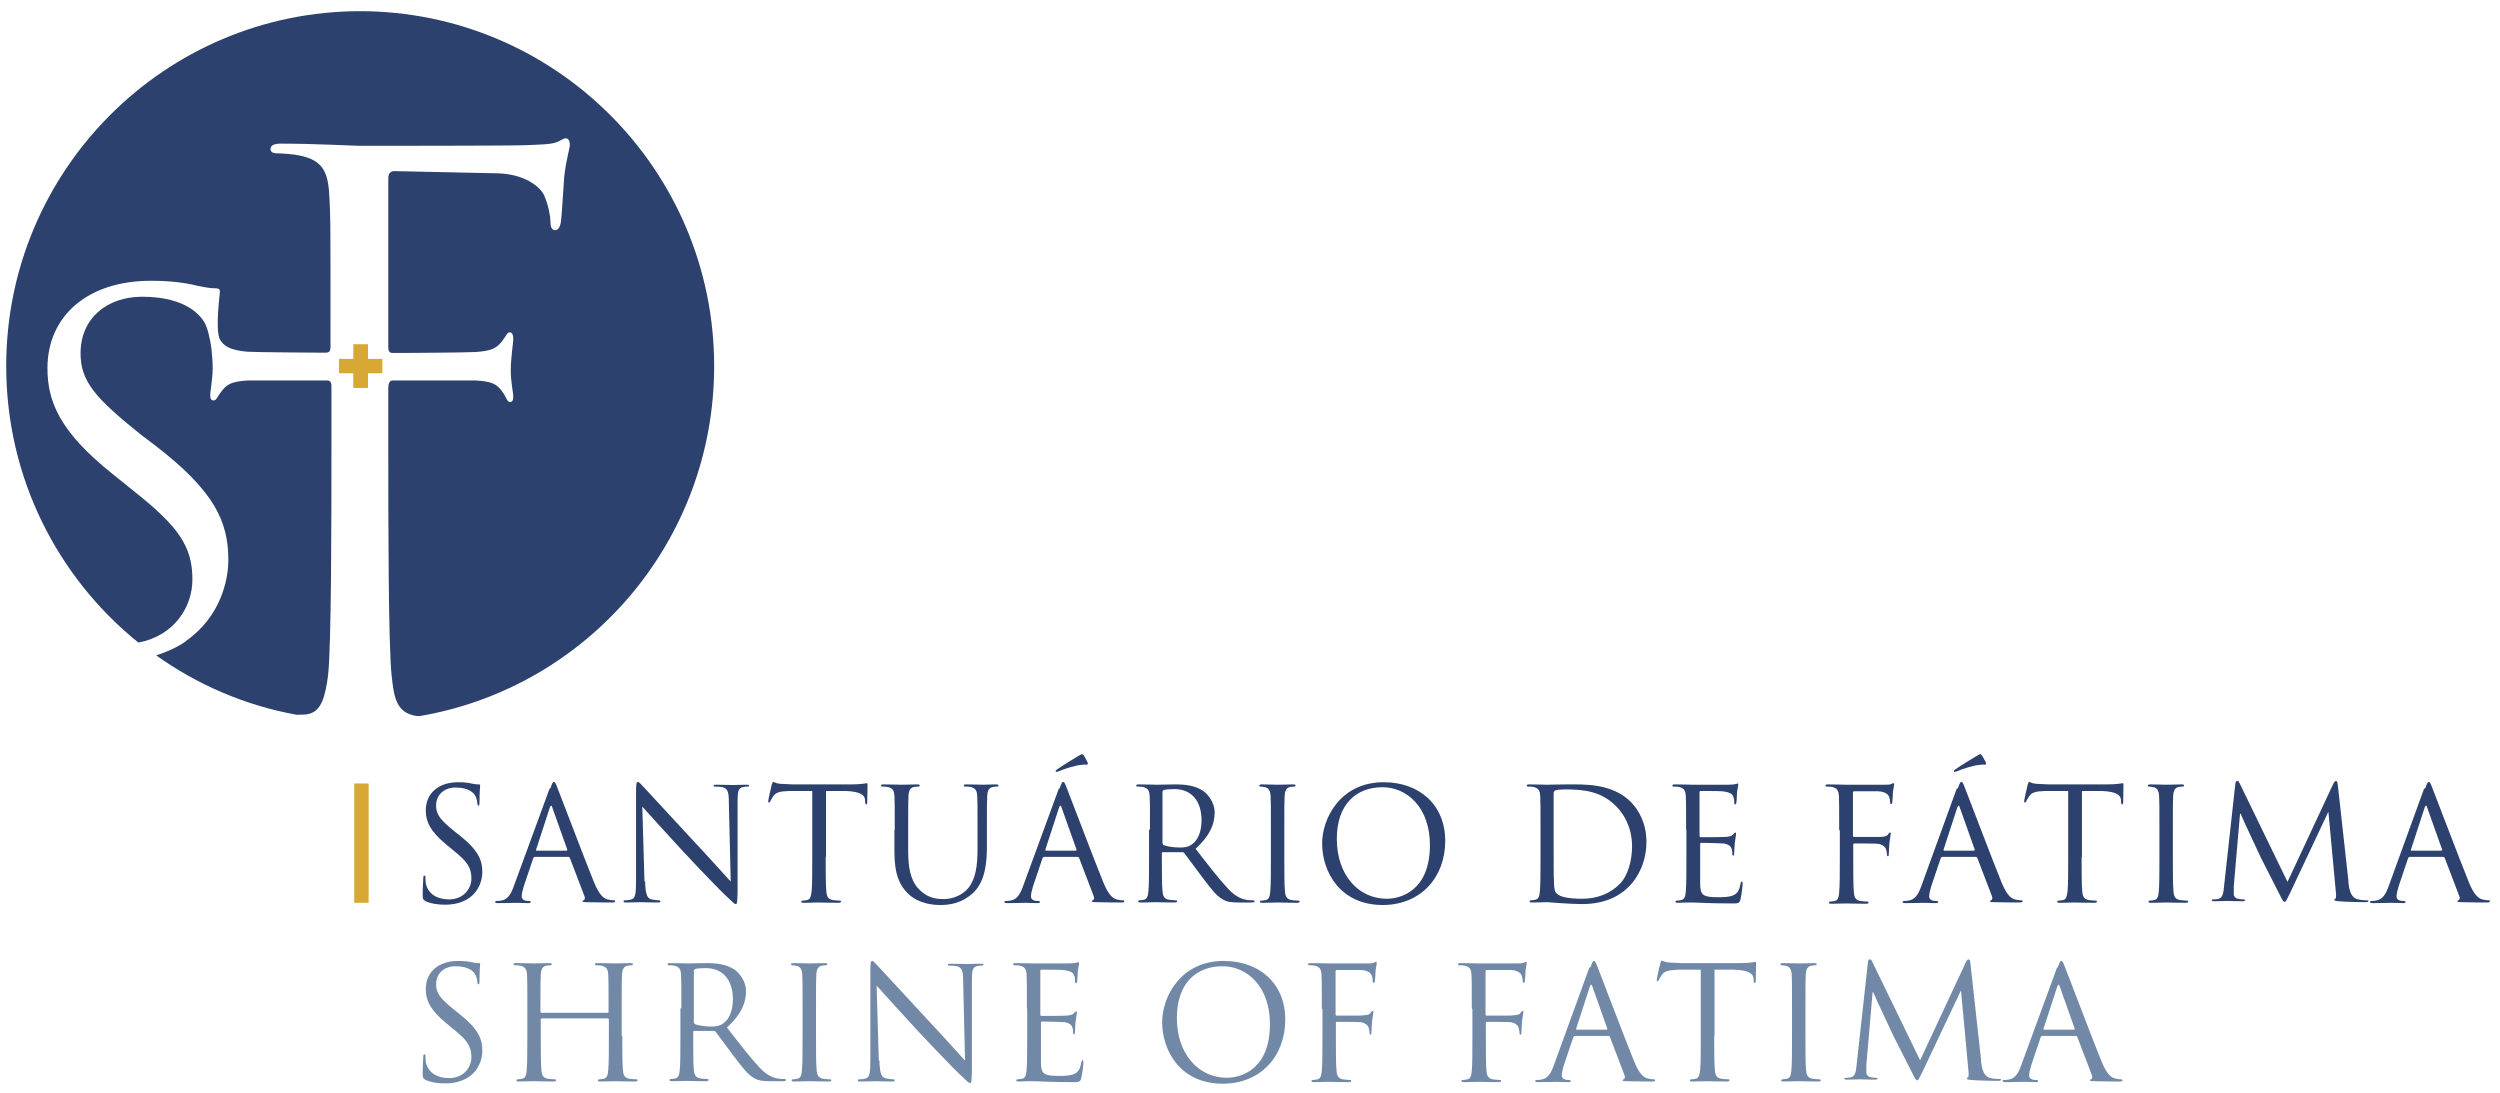 <svg width="151" height="66" viewBox="0 0 151 66" fill="none" xmlns="http://www.w3.org/2000/svg">
<g clip-path="url(#clip0_33_5321)">
<path d="M25.68 54.398C25.548 54.342 25.529 54.285 25.529 54.04C25.529 53.568 25.567 53.191 25.567 53.039C25.567 52.926 25.586 52.889 25.642 52.889C25.699 52.889 25.699 52.907 25.699 53.002C25.699 53.077 25.699 53.228 25.718 53.36C25.869 54.059 26.491 54.323 27.114 54.323C28.02 54.323 28.473 53.662 28.473 53.058C28.473 52.398 28.209 52.02 27.378 51.36L26.944 51.002C25.944 50.171 25.718 49.586 25.718 48.945C25.718 47.926 26.473 47.246 27.68 47.246C28.058 47.246 28.322 47.284 28.567 47.341C28.756 47.378 28.812 47.378 28.907 47.378C29.001 47.378 29.001 47.397 29.001 47.435C29.001 47.473 28.963 47.794 28.963 48.435C28.963 48.586 28.945 48.662 28.907 48.662C28.85 48.662 28.85 48.624 28.831 48.529C28.831 48.416 28.775 48.152 28.699 48.058C28.643 47.944 28.378 47.567 27.511 47.567C26.85 47.567 26.34 47.982 26.34 48.662C26.34 49.209 26.605 49.53 27.492 50.247L27.756 50.454C28.869 51.341 29.133 51.926 29.133 52.681C29.133 53.077 28.982 53.794 28.322 54.247C27.907 54.53 27.397 54.644 26.888 54.644C26.454 54.644 26.02 54.587 25.623 54.398H25.68Z" fill="#2C416D"/>
<path d="M33.247 47.605C33.36 47.284 33.398 47.227 33.455 47.227C33.511 47.227 33.549 47.265 33.662 47.567C33.813 47.926 35.285 51.832 35.87 53.266C36.21 54.115 36.493 54.266 36.681 54.323C36.832 54.36 36.965 54.379 37.059 54.379C37.115 54.379 37.153 54.379 37.153 54.436C37.153 54.492 37.078 54.511 36.965 54.511C36.813 54.511 36.134 54.511 35.474 54.492C35.285 54.492 35.191 54.492 35.191 54.436C35.191 54.398 35.21 54.379 35.247 54.379C35.304 54.36 35.361 54.266 35.304 54.134L34.417 51.813C34.417 51.813 34.379 51.756 34.342 51.756H32.303C32.303 51.756 32.228 51.775 32.209 51.832L31.643 53.511C31.568 53.757 31.511 53.983 31.511 54.153C31.511 54.342 31.719 54.417 31.869 54.417H31.964C31.964 54.417 32.058 54.436 32.058 54.474C32.058 54.53 32.002 54.549 31.907 54.549C31.681 54.549 31.266 54.53 31.171 54.53C31.077 54.53 30.549 54.549 30.096 54.549C29.964 54.549 29.907 54.53 29.907 54.474C29.907 54.436 29.945 54.417 29.983 54.417C30.039 54.417 30.19 54.417 30.247 54.398C30.681 54.342 30.869 53.983 31.039 53.511L33.19 47.643L33.247 47.605ZM34.228 51.379C34.228 51.379 34.266 51.36 34.266 51.322L33.36 48.775C33.322 48.624 33.266 48.624 33.209 48.775L32.379 51.322C32.379 51.322 32.379 51.379 32.398 51.379H34.209H34.228Z" fill="#2C416D"/>
<path d="M38.965 53.228C38.984 54.002 39.078 54.247 39.342 54.323C39.531 54.36 39.739 54.379 39.814 54.379C39.852 54.379 39.889 54.398 39.889 54.436C39.889 54.492 39.833 54.511 39.72 54.511C39.172 54.511 38.795 54.492 38.719 54.492C38.644 54.492 38.248 54.511 37.814 54.511C37.719 54.511 37.663 54.511 37.663 54.436C37.663 54.398 37.682 54.379 37.738 54.379C37.814 54.379 37.983 54.379 38.135 54.323C38.38 54.266 38.417 53.983 38.417 53.115V47.699C38.417 47.322 38.455 47.227 38.531 47.227C38.606 47.227 38.776 47.435 38.87 47.529C39.021 47.699 40.418 49.209 41.871 50.775C42.814 51.775 43.833 52.926 44.135 53.247L44.022 48.454C44.022 47.831 43.947 47.624 43.645 47.548C43.475 47.511 43.248 47.511 43.173 47.511C43.116 47.511 43.097 47.492 43.097 47.454C43.097 47.397 43.173 47.397 43.286 47.397C43.72 47.397 44.173 47.416 44.267 47.416C44.362 47.416 44.682 47.397 45.079 47.397C45.192 47.397 45.249 47.397 45.249 47.454C45.249 47.492 45.211 47.511 45.135 47.511C45.098 47.511 45.022 47.511 44.909 47.529C44.588 47.586 44.55 47.794 44.55 48.379V53.926C44.532 54.549 44.513 54.606 44.437 54.606C44.362 54.606 44.248 54.492 43.739 54.002C43.626 53.908 42.267 52.511 41.267 51.436C40.172 50.247 39.097 49.058 38.795 48.718L38.927 53.247L38.965 53.228Z" fill="#2C416D"/>
<path d="M49.872 51.775C49.872 52.681 49.872 53.436 49.91 53.832C49.928 54.096 49.985 54.304 50.287 54.361C50.419 54.379 50.627 54.398 50.721 54.398C50.778 54.398 50.796 54.417 50.796 54.455C50.796 54.492 50.759 54.53 50.645 54.53C50.117 54.53 49.532 54.511 49.475 54.511C49.419 54.511 48.834 54.53 48.551 54.53C48.438 54.53 48.4 54.511 48.4 54.455C48.4 54.436 48.419 54.398 48.475 54.398C48.551 54.398 48.683 54.379 48.758 54.361C48.947 54.323 48.985 54.115 49.023 53.832C49.06 53.436 49.06 52.681 49.06 51.775V47.775H47.664C47.079 47.794 46.852 47.869 46.702 48.096C46.588 48.265 46.569 48.322 46.532 48.379C46.513 48.454 46.475 48.473 46.437 48.473C46.419 48.473 46.4 48.454 46.4 48.397C46.4 48.303 46.588 47.492 46.607 47.416C46.626 47.36 46.664 47.227 46.702 47.227C46.758 47.227 46.871 47.322 47.117 47.341C47.381 47.36 47.758 47.378 47.871 47.378H51.419C51.721 47.378 51.947 47.36 52.099 47.341C52.249 47.322 52.325 47.303 52.363 47.303C52.4 47.303 52.4 47.36 52.4 47.416C52.4 47.699 52.382 48.36 52.382 48.454C52.382 48.529 52.363 48.586 52.325 48.586C52.287 48.586 52.268 48.567 52.249 48.416V48.303C52.212 48.02 51.985 47.812 51.08 47.775H49.891V51.756L49.872 51.775Z" fill="#2C416D"/>
<path d="M54.042 50.115C54.042 48.643 54.042 48.379 54.023 48.077C54.004 47.756 53.929 47.605 53.608 47.529C53.533 47.511 53.382 47.511 53.287 47.511C53.25 47.511 53.212 47.492 53.212 47.454C53.212 47.397 53.25 47.378 53.363 47.378C53.797 47.378 54.363 47.397 54.457 47.397C54.552 47.397 55.118 47.378 55.401 47.378C55.514 47.378 55.552 47.397 55.552 47.454C55.552 47.492 55.514 47.511 55.476 47.511C55.42 47.511 55.344 47.511 55.231 47.529C54.986 47.567 54.891 47.737 54.872 48.077C54.854 48.379 54.854 48.643 54.854 50.115V51.436C54.854 52.794 55.156 53.379 55.571 53.776C56.042 54.209 56.458 54.304 57.005 54.304C57.59 54.304 58.156 54.04 58.495 53.624C58.93 53.077 59.043 52.285 59.043 51.303V50.115C59.043 48.643 59.043 48.379 59.024 48.077C59.005 47.756 58.93 47.605 58.609 47.529C58.533 47.511 58.363 47.511 58.288 47.511C58.25 47.511 58.212 47.492 58.212 47.454C58.212 47.397 58.25 47.378 58.363 47.378C58.797 47.378 59.307 47.397 59.364 47.397C59.42 47.397 59.873 47.378 60.156 47.378C60.269 47.378 60.307 47.397 60.307 47.454C60.307 47.492 60.269 47.511 60.232 47.511C60.175 47.511 60.099 47.511 59.986 47.529C59.741 47.567 59.647 47.737 59.628 48.077C59.609 48.379 59.609 48.643 59.609 50.115V51.134C59.609 52.153 59.496 53.285 58.741 53.964C58.062 54.568 57.344 54.662 56.797 54.662C56.476 54.662 55.514 54.625 54.854 53.983C54.382 53.53 54.023 52.87 54.023 51.492V50.115H54.042Z" fill="#2C416D"/>
<path d="M64.006 47.605C64.119 47.284 64.157 47.227 64.213 47.227C64.27 47.227 64.308 47.265 64.421 47.567C64.572 47.926 66.044 51.832 66.629 53.266C66.968 54.115 67.251 54.266 67.44 54.323C67.591 54.36 67.723 54.379 67.817 54.379C67.874 54.379 67.912 54.379 67.912 54.436C67.912 54.492 67.836 54.511 67.723 54.511C67.572 54.511 66.893 54.511 66.232 54.492C66.044 54.492 65.949 54.492 65.949 54.436C65.949 54.398 65.968 54.379 66.006 54.379C66.062 54.36 66.119 54.266 66.062 54.134L65.176 51.813C65.176 51.813 65.138 51.756 65.1 51.756H63.062C63.062 51.756 62.987 51.775 62.968 51.832L62.402 53.511C62.326 53.757 62.27 53.983 62.27 54.153C62.27 54.342 62.477 54.417 62.628 54.417H62.722C62.722 54.417 62.817 54.436 62.817 54.474C62.817 54.53 62.76 54.549 62.666 54.549C62.439 54.549 62.024 54.53 61.93 54.53C61.836 54.53 61.307 54.549 60.854 54.549C60.722 54.549 60.666 54.53 60.666 54.474C60.666 54.436 60.703 54.417 60.741 54.417C60.798 54.417 60.949 54.417 61.005 54.398C61.439 54.342 61.628 53.983 61.798 53.511L63.949 47.643L64.006 47.605ZM64.987 51.379C64.987 51.379 65.025 51.36 65.025 51.322L64.119 48.775C64.081 48.624 64.025 48.624 63.968 48.775L63.138 51.322C63.138 51.322 63.138 51.379 63.157 51.379H64.968H64.987ZM65.704 46.076C65.704 46.076 65.704 46.19 65.666 46.19C65.647 46.19 65.534 46.171 65.383 46.19C64.911 46.227 64.251 46.454 63.949 46.586C63.892 46.605 63.817 46.624 63.798 46.624C63.779 46.624 63.76 46.605 63.76 46.567C63.76 46.548 63.779 46.529 63.817 46.492C64.157 46.246 65.043 45.718 65.1 45.68C65.27 45.586 65.327 45.548 65.364 45.548C65.383 45.548 65.402 45.567 65.459 45.623C65.515 45.718 65.591 45.85 65.685 46.039L65.704 46.076Z" fill="#2C416D"/>
<path d="M69.459 50.115C69.459 48.643 69.459 48.379 69.44 48.077C69.421 47.756 69.346 47.605 69.025 47.529C68.95 47.511 68.78 47.511 68.704 47.511C68.667 47.511 68.629 47.492 68.629 47.454C68.629 47.397 68.667 47.378 68.78 47.378C69.214 47.378 69.799 47.397 69.855 47.397C69.969 47.397 70.686 47.378 70.969 47.378C71.573 47.378 72.195 47.435 72.705 47.794C72.931 47.963 73.365 48.435 73.365 49.077C73.365 49.775 73.082 50.473 72.214 51.266C72.988 52.266 73.629 53.096 74.177 53.681C74.686 54.228 75.101 54.323 75.328 54.361C75.516 54.379 75.649 54.379 75.705 54.379C75.743 54.379 75.781 54.398 75.781 54.436C75.781 54.492 75.724 54.511 75.554 54.511H74.875C74.347 54.511 74.101 54.474 73.856 54.323C73.441 54.096 73.12 53.643 72.573 52.926C72.177 52.398 71.724 51.775 71.535 51.53C71.497 51.492 71.478 51.473 71.403 51.473H70.233C70.233 51.473 70.176 51.473 70.176 51.53V51.756C70.176 52.662 70.176 53.417 70.214 53.813C70.233 54.077 70.29 54.285 70.591 54.342C70.724 54.361 70.931 54.379 71.025 54.379C71.082 54.379 71.101 54.398 71.101 54.436C71.101 54.474 71.063 54.511 70.95 54.511C70.422 54.511 69.837 54.492 69.78 54.492C69.78 54.492 69.176 54.511 68.893 54.511C68.78 54.511 68.742 54.492 68.742 54.436C68.742 54.417 68.761 54.379 68.818 54.379C68.893 54.379 69.025 54.361 69.101 54.342C69.289 54.304 69.346 54.096 69.365 53.813C69.403 53.417 69.403 52.662 69.403 51.756V50.096L69.459 50.115ZM70.214 50.926C70.214 50.926 70.233 51.002 70.271 51.039C70.422 51.115 70.856 51.19 71.271 51.19C71.497 51.19 71.761 51.171 71.988 51.002C72.328 50.775 72.573 50.266 72.573 49.548C72.573 48.36 71.95 47.661 70.931 47.661C70.648 47.661 70.384 47.68 70.29 47.718C70.252 47.737 70.214 47.775 70.214 47.831V50.926Z" fill="#2C416D"/>
<path d="M77.573 51.775C77.573 52.681 77.573 53.436 77.611 53.832C77.63 54.096 77.687 54.304 77.989 54.361C78.121 54.379 78.328 54.398 78.423 54.398C78.479 54.398 78.498 54.417 78.498 54.455C78.498 54.492 78.46 54.53 78.347 54.53C77.819 54.53 77.234 54.511 77.177 54.511C77.139 54.511 76.535 54.53 76.252 54.53C76.139 54.53 76.102 54.511 76.102 54.455C76.102 54.436 76.12 54.398 76.177 54.398C76.252 54.398 76.385 54.379 76.46 54.361C76.649 54.323 76.705 54.115 76.724 53.832C76.762 53.436 76.762 52.681 76.762 51.775V50.115C76.762 48.643 76.762 48.379 76.743 48.077C76.724 47.756 76.63 47.605 76.422 47.548C76.309 47.529 76.196 47.511 76.139 47.511C76.102 47.511 76.064 47.492 76.064 47.454C76.064 47.397 76.102 47.378 76.215 47.378C76.535 47.378 77.121 47.397 77.177 47.397C77.215 47.397 77.819 47.378 78.102 47.378C78.215 47.378 78.253 47.397 78.253 47.454C78.253 47.492 78.215 47.511 78.177 47.511C78.121 47.511 78.045 47.511 77.951 47.529C77.706 47.567 77.611 47.737 77.592 48.077C77.573 48.379 77.573 48.643 77.573 50.115V51.775Z" fill="#2C416D"/>
<path d="M83.574 47.246C85.707 47.246 87.292 48.586 87.292 50.794C87.292 53.002 85.801 54.662 83.517 54.662C80.932 54.662 79.857 52.643 79.857 50.945C79.857 49.416 80.97 47.246 83.574 47.246ZM83.763 54.285C84.612 54.285 86.367 53.794 86.367 51.039C86.367 48.775 84.989 47.548 83.499 47.548C81.914 47.548 80.744 48.586 80.744 50.662C80.744 52.87 82.064 54.285 83.763 54.285Z" fill="#2C416D"/>
<path d="M93.047 50.115C93.047 48.643 93.047 48.379 93.028 48.077C93.009 47.756 92.934 47.605 92.613 47.529C92.537 47.511 92.368 47.511 92.292 47.511C92.254 47.511 92.217 47.492 92.217 47.454C92.217 47.397 92.254 47.378 92.368 47.378C92.802 47.378 93.387 47.397 93.443 47.397C93.556 47.397 94.16 47.378 94.727 47.378C95.67 47.378 97.387 47.303 98.519 48.454C98.991 48.945 99.444 49.737 99.444 50.851C99.444 52.039 98.953 52.964 98.425 53.511C98.01 53.945 97.161 54.606 95.557 54.606C94.745 54.606 93.556 54.492 93.462 54.492C93.424 54.492 92.821 54.511 92.537 54.511C92.424 54.511 92.387 54.492 92.387 54.436C92.387 54.417 92.405 54.379 92.462 54.379C92.537 54.379 92.67 54.361 92.745 54.342C92.934 54.304 92.99 54.096 93.009 53.813C93.047 53.417 93.047 52.662 93.047 51.756V50.096V50.115ZM93.84 51.134C93.84 52.134 93.84 53.002 93.859 53.191C93.859 53.436 93.877 53.813 93.972 53.908C94.104 54.096 94.462 54.285 95.576 54.285C96.463 54.285 97.274 53.964 97.821 53.398C98.312 52.926 98.576 52.002 98.576 51.134C98.576 49.926 98.048 49.152 97.67 48.756C96.783 47.812 95.708 47.68 94.576 47.68C94.387 47.68 94.028 47.699 93.953 47.737C93.877 47.775 93.84 47.812 93.84 47.926C93.84 48.246 93.84 49.209 93.84 49.945V51.115V51.134Z" fill="#2C416D"/>
<path d="M101.841 50.115C101.841 48.643 101.841 48.379 101.822 48.077C101.803 47.756 101.727 47.605 101.407 47.529C101.331 47.511 101.161 47.511 101.086 47.511C101.048 47.511 101.01 47.492 101.01 47.454C101.01 47.397 101.048 47.378 101.161 47.378C101.595 47.378 102.18 47.397 102.237 47.397C102.293 47.397 104.181 47.397 104.407 47.397C104.596 47.397 104.747 47.378 104.822 47.36C104.86 47.36 104.898 47.322 104.954 47.322C104.973 47.322 104.992 47.36 104.992 47.397C104.992 47.454 104.954 47.586 104.916 47.85C104.916 47.944 104.898 48.36 104.879 48.473C104.879 48.511 104.86 48.586 104.822 48.586C104.765 48.586 104.747 48.548 104.747 48.454C104.747 48.397 104.747 48.228 104.69 48.114C104.633 47.963 104.52 47.85 104.011 47.794C103.841 47.775 102.822 47.775 102.709 47.775C102.671 47.775 102.652 47.794 102.652 47.869V50.473C102.652 50.473 102.652 50.568 102.709 50.568C102.841 50.568 103.992 50.568 104.218 50.549C104.445 50.53 104.577 50.511 104.671 50.417C104.728 50.341 104.784 50.285 104.822 50.285C104.841 50.285 104.86 50.303 104.86 50.36C104.86 50.417 104.822 50.586 104.784 50.888C104.766 51.077 104.747 51.436 104.747 51.492C104.747 51.568 104.747 51.681 104.69 51.681C104.652 51.681 104.633 51.643 104.633 51.605C104.633 51.511 104.633 51.417 104.596 51.285C104.558 51.153 104.464 51.002 104.105 50.945C103.86 50.926 102.916 50.907 102.746 50.907C102.709 50.907 102.69 50.926 102.69 50.964V51.794C102.69 52.115 102.69 53.209 102.69 53.417C102.709 54.077 102.86 54.191 103.784 54.191C104.03 54.191 104.445 54.191 104.69 54.077C104.935 53.964 105.049 53.794 105.124 53.398C105.143 53.285 105.162 53.247 105.2 53.247C105.256 53.247 105.256 53.323 105.256 53.398C105.256 53.474 105.181 54.115 105.124 54.323C105.067 54.568 104.973 54.568 104.615 54.568C103.18 54.568 102.558 54.511 102.275 54.511C102.256 54.511 102.086 54.511 101.897 54.511C101.709 54.511 101.482 54.53 101.35 54.53C101.237 54.53 101.199 54.511 101.199 54.455C101.199 54.436 101.218 54.398 101.274 54.398C101.35 54.398 101.482 54.379 101.558 54.361C101.746 54.323 101.803 54.115 101.822 53.832C101.859 53.436 101.859 52.681 101.859 51.775V50.096L101.841 50.115Z" fill="#2C416D"/>
<path d="M111.087 50.115C111.087 48.643 111.087 48.379 111.068 48.077C111.049 47.756 110.974 47.605 110.653 47.529C110.578 47.511 110.408 47.511 110.332 47.511C110.295 47.511 110.257 47.492 110.257 47.454C110.257 47.397 110.295 47.378 110.408 47.378C110.842 47.378 111.427 47.397 111.483 47.397C111.672 47.397 113.597 47.397 113.804 47.397C113.993 47.397 114.144 47.397 114.22 47.36C114.276 47.341 114.314 47.303 114.352 47.303C114.389 47.303 114.408 47.341 114.408 47.378C114.408 47.435 114.37 47.567 114.333 47.831C114.333 47.926 114.314 48.341 114.295 48.454C114.295 48.492 114.276 48.567 114.22 48.567C114.182 48.567 114.163 48.529 114.163 48.454C114.163 48.379 114.144 48.209 114.087 48.096C114.031 47.963 113.823 47.812 113.446 47.794H111.993C111.993 47.794 111.917 47.794 111.917 47.869V50.473C111.917 50.473 111.917 50.549 111.974 50.549H113.182C113.352 50.549 113.465 50.549 113.616 50.549C113.842 50.53 113.974 50.511 114.05 50.379C114.087 50.341 114.106 50.285 114.163 50.285C114.22 50.285 114.201 50.303 114.201 50.36C114.201 50.417 114.163 50.586 114.125 50.888C114.106 51.077 114.087 51.454 114.087 51.53C114.087 51.605 114.087 51.719 114.031 51.719C113.993 51.719 113.974 51.681 113.974 51.643C113.974 51.549 113.955 51.417 113.918 51.303C113.88 51.171 113.71 51.002 113.427 50.964C113.182 50.945 112.163 50.945 111.993 50.945C111.955 50.945 111.936 50.964 111.936 51.02V51.832C111.936 52.738 111.936 53.492 111.974 53.889C111.993 54.153 112.049 54.36 112.351 54.417C112.483 54.436 112.691 54.455 112.785 54.455C112.842 54.455 112.861 54.474 112.861 54.511C112.861 54.549 112.823 54.587 112.71 54.587C112.182 54.587 111.597 54.568 111.54 54.568C111.502 54.568 110.898 54.587 110.615 54.587C110.502 54.587 110.464 54.568 110.464 54.511C110.464 54.492 110.483 54.455 110.54 54.455C110.615 54.455 110.747 54.436 110.823 54.417C111.012 54.379 111.068 54.172 111.087 53.889C111.125 53.492 111.125 52.738 111.125 51.832V50.171L111.087 50.115Z" fill="#2C416D"/>
<path d="M118.258 47.605C118.371 47.284 118.409 47.227 118.465 47.227C118.522 47.227 118.56 47.265 118.673 47.567C118.824 47.926 120.296 51.832 120.881 53.266C121.22 54.115 121.503 54.266 121.692 54.323C121.843 54.36 121.975 54.379 122.07 54.379C122.126 54.379 122.164 54.379 122.164 54.436C122.164 54.492 122.088 54.511 121.975 54.511C121.824 54.511 121.145 54.511 120.484 54.492C120.296 54.492 120.201 54.492 120.201 54.436C120.201 54.398 120.22 54.379 120.258 54.379C120.315 54.36 120.371 54.266 120.315 54.134L119.428 51.813C119.428 51.813 119.39 51.756 119.352 51.756H117.314C117.314 51.756 117.239 51.775 117.22 51.832L116.654 53.511C116.578 53.757 116.522 53.983 116.522 54.153C116.522 54.342 116.729 54.417 116.88 54.417H116.975C116.975 54.417 117.069 54.436 117.069 54.474C117.069 54.53 117.012 54.549 116.918 54.549C116.692 54.549 116.276 54.53 116.182 54.53C116.088 54.53 115.559 54.549 115.106 54.549C114.974 54.549 114.918 54.53 114.918 54.474C114.918 54.436 114.955 54.417 114.993 54.417C115.05 54.417 115.201 54.417 115.257 54.398C115.691 54.342 115.88 53.983 116.05 53.511L118.182 47.643L118.258 47.605ZM119.239 51.379C119.239 51.379 119.277 51.36 119.277 51.322L118.371 48.775C118.333 48.624 118.277 48.624 118.22 48.775L117.39 51.322C117.39 51.322 117.39 51.379 117.409 51.379H119.22H119.239ZM119.956 46.076C119.956 46.076 119.956 46.19 119.918 46.19C119.899 46.19 119.786 46.171 119.635 46.19C119.164 46.227 118.503 46.454 118.201 46.586C118.145 46.605 118.069 46.624 118.05 46.624C118.031 46.624 118.012 46.605 118.012 46.567C118.012 46.548 118.031 46.529 118.069 46.492C118.409 46.246 119.296 45.718 119.352 45.68C119.522 45.586 119.579 45.548 119.616 45.548C119.635 45.548 119.654 45.567 119.711 45.623C119.767 45.718 119.843 45.85 119.937 46.039L119.956 46.076Z" fill="#2C416D"/>
<path d="M125.73 51.775C125.73 52.681 125.73 53.436 125.768 53.832C125.787 54.096 125.844 54.304 126.146 54.361C126.278 54.379 126.485 54.398 126.58 54.398C126.636 54.398 126.655 54.417 126.655 54.455C126.655 54.492 126.617 54.53 126.504 54.53C125.976 54.53 125.391 54.511 125.334 54.511C125.296 54.511 124.693 54.53 124.409 54.53C124.296 54.53 124.259 54.511 124.259 54.455C124.259 54.436 124.277 54.398 124.334 54.398C124.409 54.398 124.542 54.379 124.617 54.361C124.806 54.323 124.843 54.115 124.881 53.832C124.919 53.436 124.919 52.681 124.919 51.775V47.775H123.523C122.938 47.794 122.711 47.869 122.56 48.096C122.447 48.265 122.428 48.322 122.39 48.379C122.371 48.454 122.334 48.473 122.296 48.473C122.277 48.473 122.258 48.454 122.258 48.397C122.258 48.303 122.447 47.492 122.466 47.416C122.485 47.36 122.522 47.227 122.56 47.227C122.617 47.227 122.73 47.322 122.975 47.341C123.24 47.36 123.617 47.378 123.73 47.378H127.278C127.58 47.378 127.806 47.36 127.957 47.341C128.108 47.322 128.184 47.303 128.221 47.303C128.259 47.303 128.259 47.36 128.259 47.416C128.259 47.699 128.24 48.36 128.24 48.454C128.24 48.529 128.221 48.586 128.184 48.586C128.146 48.586 128.127 48.567 128.108 48.416V48.303C128.07 48.02 127.844 47.812 126.938 47.775H125.749V51.756L125.73 51.775Z" fill="#2C416D"/>
<path d="M131.241 51.775C131.241 52.681 131.241 53.436 131.278 53.832C131.297 54.096 131.354 54.304 131.656 54.361C131.788 54.379 131.995 54.398 132.09 54.398C132.146 54.398 132.165 54.417 132.165 54.455C132.165 54.492 132.127 54.53 132.014 54.53C131.486 54.53 130.901 54.511 130.844 54.511C130.806 54.511 130.203 54.53 129.92 54.53C129.806 54.53 129.769 54.511 129.769 54.455C129.769 54.436 129.788 54.398 129.844 54.398C129.92 54.398 130.052 54.379 130.127 54.361C130.316 54.323 130.372 54.115 130.391 53.832C130.429 53.436 130.429 52.681 130.429 51.775V50.115C130.429 48.643 130.429 48.379 130.41 48.077C130.391 47.756 130.297 47.605 130.089 47.548C129.976 47.529 129.863 47.511 129.806 47.511C129.769 47.511 129.731 47.492 129.731 47.454C129.731 47.397 129.769 47.378 129.882 47.378C130.203 47.378 130.788 47.397 130.844 47.397C130.882 47.397 131.486 47.378 131.769 47.378C131.882 47.378 131.92 47.397 131.92 47.454C131.92 47.492 131.882 47.511 131.844 47.511C131.788 47.511 131.712 47.511 131.618 47.529C131.373 47.567 131.278 47.737 131.259 48.077C131.241 48.379 131.241 48.643 131.241 50.115V51.775Z" fill="#2C416D"/>
<path d="M141.846 53.304C141.883 53.643 141.959 54.172 142.355 54.304C142.619 54.379 142.884 54.379 142.978 54.379C143.016 54.379 143.053 54.379 143.053 54.417C143.053 54.474 142.978 54.492 142.846 54.492C142.638 54.492 141.619 54.474 141.261 54.436C141.034 54.417 140.996 54.398 140.996 54.342C140.996 54.304 141.015 54.285 141.053 54.285C141.091 54.285 141.11 54.115 141.091 53.945L140.638 49.058H140.619L138.298 53.983C138.09 54.398 138.072 54.474 137.977 54.474C137.921 54.474 137.864 54.379 137.694 54.04C137.449 53.568 136.637 51.945 136.581 51.851C136.505 51.681 135.43 49.416 135.335 49.152H135.298L134.92 53.53C134.92 53.681 134.92 53.851 134.92 54.002C134.92 54.153 135.033 54.266 135.166 54.285C135.335 54.323 135.467 54.323 135.524 54.323C135.562 54.323 135.6 54.342 135.6 54.361C135.6 54.417 135.543 54.436 135.43 54.436C135.071 54.436 134.618 54.417 134.543 54.417C134.467 54.417 133.996 54.436 133.75 54.436C133.656 54.436 133.58 54.417 133.58 54.361C133.58 54.342 133.618 54.323 133.675 54.323C133.75 54.323 133.826 54.323 133.958 54.304C134.279 54.247 134.298 53.87 134.335 53.511L135.015 47.341C135.033 47.227 135.052 47.171 135.128 47.171C135.203 47.171 135.222 47.209 135.279 47.322L138.166 53.266L140.94 47.322C140.94 47.322 141.015 47.171 141.091 47.171C141.166 47.171 141.185 47.246 141.204 47.416L141.846 53.228V53.304Z" fill="#2C416D"/>
<path d="M146.488 47.605C146.601 47.284 146.639 47.227 146.695 47.227C146.752 47.227 146.79 47.265 146.903 47.567C147.054 47.926 148.526 51.832 149.111 53.266C149.45 54.115 149.733 54.266 149.922 54.323C150.073 54.36 150.205 54.379 150.3 54.379C150.356 54.379 150.394 54.379 150.394 54.436C150.394 54.492 150.318 54.511 150.205 54.511C150.054 54.511 149.375 54.511 148.714 54.492C148.526 54.492 148.431 54.492 148.431 54.436C148.431 54.398 148.45 54.379 148.488 54.379C148.545 54.36 148.601 54.266 148.545 54.134L147.658 51.813C147.658 51.813 147.62 51.756 147.582 51.756H145.544C145.544 51.756 145.469 51.775 145.45 51.832L144.884 53.511C144.808 53.757 144.752 53.983 144.752 54.153C144.752 54.342 144.959 54.417 145.11 54.417H145.205C145.205 54.417 145.299 54.436 145.299 54.474C145.299 54.53 145.242 54.549 145.148 54.549C144.922 54.549 144.506 54.53 144.412 54.53C144.318 54.53 143.789 54.549 143.336 54.549C143.204 54.549 143.148 54.53 143.148 54.474C143.148 54.436 143.185 54.417 143.223 54.417C143.28 54.417 143.431 54.417 143.487 54.398C143.921 54.342 144.11 53.983 144.28 53.511L146.412 47.643L146.488 47.605ZM147.469 51.379C147.469 51.379 147.507 51.36 147.507 51.322L146.601 48.775C146.563 48.624 146.507 48.624 146.45 48.775L145.62 51.322C145.62 51.322 145.62 51.379 145.639 51.379H147.45H147.469Z" fill="#2C416D"/>
<path d="M25.68 65.192C25.548 65.135 25.529 65.079 25.529 64.834C25.529 64.362 25.567 63.984 25.567 63.833C25.567 63.72 25.586 63.682 25.642 63.682C25.699 63.682 25.699 63.701 25.699 63.796C25.699 63.871 25.699 64.022 25.718 64.154C25.869 64.852 26.491 65.117 27.114 65.117C28.02 65.117 28.473 64.456 28.473 63.852C28.473 63.192 28.209 62.814 27.378 62.154L26.944 61.795C25.944 60.965 25.718 60.38 25.718 59.739C25.718 58.719 26.473 58.04 27.68 58.04C28.058 58.04 28.322 58.078 28.567 58.135C28.756 58.172 28.812 58.172 28.907 58.172C29.001 58.172 29.001 58.191 29.001 58.229C29.001 58.267 28.963 58.587 28.963 59.229C28.963 59.38 28.945 59.455 28.907 59.455C28.85 59.455 28.85 59.418 28.831 59.323C28.831 59.21 28.775 58.946 28.699 58.852C28.643 58.738 28.378 58.361 27.511 58.361C26.85 58.361 26.34 58.776 26.34 59.455C26.34 60.003 26.605 60.324 27.492 61.041L27.756 61.248C28.869 62.135 29.133 62.72 29.133 63.475C29.133 63.871 28.982 64.588 28.322 65.041C27.907 65.324 27.397 65.437 26.888 65.437C26.454 65.437 26.02 65.381 25.623 65.192H25.68Z" fill="#7188A7"/>
<path d="M37.587 62.569C37.587 63.475 37.587 64.23 37.625 64.626C37.644 64.89 37.7 65.098 38.002 65.154C38.135 65.173 38.342 65.192 38.436 65.192C38.493 65.192 38.512 65.211 38.512 65.249C38.512 65.286 38.474 65.324 38.361 65.324C37.833 65.324 37.248 65.305 37.191 65.305C37.134 65.305 36.549 65.324 36.266 65.324C36.153 65.324 36.115 65.305 36.115 65.249C36.115 65.23 36.134 65.192 36.191 65.192C36.266 65.192 36.398 65.173 36.474 65.154C36.663 65.117 36.719 64.909 36.738 64.626C36.776 64.23 36.776 63.475 36.776 62.569V61.569C36.776 61.569 36.757 61.512 36.719 61.512H32.719C32.719 61.512 32.662 61.512 32.662 61.569V62.569C32.662 63.475 32.662 64.23 32.7 64.626C32.719 64.89 32.775 65.098 33.077 65.154C33.209 65.173 33.417 65.192 33.511 65.192C33.568 65.192 33.587 65.211 33.587 65.249C33.587 65.286 33.549 65.324 33.436 65.324C32.907 65.324 32.322 65.305 32.266 65.305C32.209 65.305 31.624 65.324 31.341 65.324C31.228 65.324 31.19 65.305 31.19 65.249C31.19 65.23 31.209 65.192 31.266 65.192C31.341 65.192 31.473 65.173 31.549 65.154C31.738 65.117 31.794 64.909 31.813 64.626C31.851 64.23 31.851 63.475 31.851 62.569V60.908C31.851 59.437 31.851 59.172 31.832 58.87C31.813 58.55 31.738 58.399 31.417 58.323C31.341 58.304 31.171 58.304 31.096 58.304C31.058 58.304 31.02 58.285 31.02 58.248C31.02 58.191 31.058 58.172 31.171 58.172C31.605 58.172 32.19 58.191 32.247 58.191C32.304 58.191 32.889 58.172 33.172 58.172C33.285 58.172 33.323 58.191 33.323 58.248C33.323 58.285 33.285 58.304 33.247 58.304C33.191 58.304 33.115 58.304 33.021 58.323C32.775 58.361 32.681 58.531 32.662 58.87C32.643 59.172 32.643 59.437 32.643 60.908V61.116C32.643 61.116 32.662 61.173 32.7 61.173H36.7C36.7 61.173 36.757 61.173 36.757 61.116V60.908C36.757 59.437 36.757 59.172 36.738 58.87C36.719 58.55 36.644 58.399 36.323 58.323C36.248 58.304 36.078 58.304 36.002 58.304C35.964 58.304 35.927 58.285 35.927 58.248C35.927 58.191 35.964 58.172 36.078 58.172C36.512 58.172 37.097 58.191 37.153 58.191C37.21 58.191 37.795 58.172 38.078 58.172C38.191 58.172 38.229 58.191 38.229 58.248C38.229 58.285 38.191 58.304 38.153 58.304C38.097 58.304 38.021 58.304 37.927 58.323C37.682 58.361 37.587 58.531 37.568 58.87C37.55 59.172 37.55 59.437 37.55 60.908V62.569H37.587Z" fill="#7188A7"/>
<path d="M41.154 60.908C41.154 59.437 41.154 59.172 41.135 58.87C41.116 58.55 41.041 58.399 40.72 58.323C40.644 58.304 40.474 58.304 40.399 58.304C40.361 58.304 40.323 58.285 40.323 58.248C40.323 58.191 40.361 58.172 40.474 58.172C40.908 58.172 41.493 58.191 41.55 58.191C41.663 58.191 42.38 58.172 42.663 58.172C43.267 58.172 43.89 58.229 44.399 58.587C44.626 58.757 45.06 59.229 45.06 59.871C45.06 60.569 44.777 61.267 43.909 62.059C44.682 63.06 45.324 63.89 45.871 64.475C46.381 65.022 46.796 65.117 47.022 65.154C47.211 65.173 47.343 65.173 47.4 65.173C47.438 65.173 47.475 65.192 47.475 65.23C47.475 65.286 47.419 65.305 47.249 65.305H46.569C46.041 65.305 45.796 65.267 45.55 65.117C45.135 64.89 44.815 64.437 44.267 63.72C43.871 63.192 43.418 62.569 43.229 62.324C43.192 62.286 43.173 62.267 43.097 62.267H41.927C41.927 62.267 41.871 62.267 41.871 62.324V62.55C41.871 63.456 41.871 64.211 41.908 64.607C41.927 64.871 41.984 65.079 42.286 65.135C42.418 65.154 42.626 65.173 42.72 65.173C42.777 65.173 42.795 65.192 42.795 65.23C42.795 65.267 42.758 65.305 42.645 65.305C42.116 65.305 41.531 65.286 41.474 65.286C41.474 65.286 40.871 65.305 40.588 65.305C40.474 65.305 40.437 65.286 40.437 65.23C40.437 65.211 40.456 65.173 40.512 65.173C40.588 65.173 40.72 65.154 40.795 65.135C40.984 65.098 41.041 64.89 41.059 64.607C41.097 64.211 41.097 63.456 41.097 62.55V60.89L41.154 60.908ZM41.908 61.739C41.908 61.739 41.927 61.814 41.965 61.852C42.116 61.927 42.55 62.003 42.965 62.003C43.192 62.003 43.456 61.984 43.682 61.814C44.022 61.588 44.267 61.078 44.267 60.361C44.267 59.172 43.645 58.474 42.626 58.474C42.343 58.474 42.078 58.493 41.984 58.531C41.946 58.55 41.908 58.587 41.908 58.644V61.739Z" fill="#7188A7"/>
<path d="M49.287 62.569C49.287 63.475 49.287 64.23 49.325 64.626C49.343 64.89 49.4 65.098 49.702 65.154C49.834 65.173 50.042 65.192 50.136 65.192C50.193 65.192 50.212 65.211 50.212 65.249C50.212 65.286 50.174 65.324 50.06 65.324C49.532 65.324 48.947 65.305 48.891 65.305C48.834 65.305 48.249 65.324 47.966 65.324C47.853 65.324 47.815 65.305 47.815 65.249C47.815 65.23 47.834 65.192 47.89 65.192C47.966 65.192 48.098 65.173 48.173 65.154C48.362 65.117 48.419 64.909 48.438 64.626C48.475 64.23 48.475 63.475 48.475 62.569V60.908C48.475 59.437 48.475 59.172 48.456 58.87C48.438 58.55 48.343 58.399 48.136 58.342C48.023 58.323 47.909 58.304 47.853 58.304C47.815 58.304 47.777 58.285 47.777 58.248C47.777 58.191 47.815 58.172 47.928 58.172C48.249 58.172 48.834 58.191 48.891 58.191C48.947 58.191 49.532 58.172 49.815 58.172C49.928 58.172 49.966 58.191 49.966 58.248C49.966 58.285 49.928 58.304 49.891 58.304C49.834 58.304 49.759 58.304 49.664 58.323C49.419 58.361 49.325 58.531 49.306 58.87C49.287 59.172 49.287 59.437 49.287 60.908V62.569Z" fill="#7188A7"/>
<path d="M53.117 64.041C53.136 64.815 53.231 65.06 53.495 65.135C53.684 65.173 53.891 65.192 53.967 65.192C54.004 65.192 54.042 65.211 54.042 65.249C54.042 65.305 53.986 65.324 53.872 65.324C53.325 65.324 52.948 65.305 52.872 65.305C52.797 65.305 52.4 65.324 51.966 65.324C51.872 65.324 51.815 65.324 51.815 65.249C51.815 65.211 51.834 65.192 51.891 65.192C51.966 65.192 52.136 65.192 52.287 65.135C52.532 65.079 52.57 64.796 52.57 63.928V58.512C52.57 58.135 52.608 58.04 52.684 58.04C52.759 58.04 52.929 58.248 53.023 58.342C53.174 58.512 54.571 60.022 56.023 61.588C56.967 62.588 57.986 63.739 58.288 64.06L58.175 59.267C58.175 58.644 58.099 58.436 57.797 58.361C57.627 58.323 57.401 58.323 57.326 58.323C57.269 58.323 57.25 58.304 57.25 58.267C57.25 58.21 57.326 58.21 57.439 58.21C57.873 58.21 58.326 58.229 58.42 58.229C58.514 58.229 58.835 58.21 59.231 58.21C59.345 58.21 59.401 58.21 59.401 58.267C59.401 58.304 59.364 58.323 59.288 58.323C59.25 58.323 59.175 58.323 59.062 58.342C58.741 58.399 58.703 58.606 58.703 59.191V64.739C58.684 65.362 58.665 65.418 58.59 65.418C58.514 65.418 58.401 65.305 57.892 64.815C57.778 64.72 56.42 63.324 55.42 62.248C54.325 61.059 53.25 59.871 52.948 59.531L53.08 64.06L53.117 64.041Z" fill="#7188A7"/>
<path d="M62.024 60.908C62.024 59.437 62.024 59.172 62.005 58.87C61.986 58.55 61.911 58.399 61.59 58.323C61.515 58.304 61.345 58.304 61.27 58.304C61.232 58.304 61.194 58.285 61.194 58.248C61.194 58.191 61.232 58.172 61.345 58.172C61.779 58.172 62.364 58.191 62.42 58.191C62.477 58.191 64.364 58.191 64.591 58.191C64.779 58.191 64.93 58.172 65.006 58.153C65.043 58.153 65.081 58.116 65.138 58.116C65.157 58.116 65.176 58.153 65.176 58.191C65.176 58.248 65.138 58.38 65.1 58.644C65.1 58.738 65.081 59.154 65.062 59.267C65.062 59.304 65.043 59.38 65.006 59.38C64.949 59.38 64.93 59.342 64.93 59.248C64.93 59.191 64.93 59.021 64.874 58.908C64.817 58.757 64.704 58.644 64.194 58.587C64.025 58.569 63.005 58.569 62.892 58.569C62.855 58.569 62.836 58.587 62.836 58.663V61.267C62.836 61.267 62.836 61.361 62.892 61.361C63.024 61.361 64.175 61.361 64.402 61.343C64.628 61.324 64.76 61.305 64.855 61.21C64.911 61.135 64.968 61.078 65.006 61.078C65.025 61.078 65.043 61.097 65.043 61.154C65.043 61.21 65.006 61.38 64.968 61.682C64.949 61.871 64.93 62.229 64.93 62.286C64.93 62.361 64.93 62.475 64.874 62.475C64.836 62.475 64.817 62.437 64.817 62.399C64.817 62.305 64.817 62.211 64.779 62.078C64.742 61.946 64.647 61.795 64.289 61.739C64.043 61.72 63.1 61.701 62.93 61.701C62.892 61.701 62.873 61.72 62.873 61.758V62.588C62.873 62.909 62.873 64.003 62.873 64.211C62.892 64.871 63.043 64.984 63.968 64.984C64.213 64.984 64.628 64.984 64.874 64.871C65.119 64.758 65.232 64.588 65.308 64.192C65.327 64.079 65.345 64.041 65.383 64.041C65.44 64.041 65.44 64.116 65.44 64.192C65.44 64.267 65.364 64.909 65.308 65.117C65.251 65.362 65.157 65.362 64.798 65.362C63.364 65.362 62.741 65.305 62.458 65.305C62.439 65.305 62.27 65.305 62.081 65.305C61.892 65.305 61.666 65.324 61.534 65.324C61.42 65.324 61.383 65.305 61.383 65.249C61.383 65.23 61.401 65.192 61.458 65.192C61.534 65.192 61.666 65.173 61.741 65.154C61.93 65.117 61.986 64.909 62.005 64.626C62.043 64.23 62.043 63.475 62.043 62.569V60.908H62.024Z" fill="#7188A7"/>
<path d="M73.913 58.04C76.045 58.04 77.63 59.38 77.63 61.588C77.63 63.796 76.139 65.456 73.856 65.456C71.271 65.456 70.195 63.437 70.195 61.739C70.195 60.21 71.308 58.04 73.913 58.04ZM74.101 65.098C74.95 65.098 76.705 64.607 76.705 61.852C76.705 59.587 75.328 58.361 73.837 58.361C72.252 58.361 71.082 59.399 71.082 61.475C71.082 63.682 72.403 65.098 74.101 65.098Z" fill="#7188A7"/>
<path d="M79.838 60.908C79.838 59.437 79.838 59.172 79.819 58.87C79.8 58.55 79.725 58.399 79.404 58.323C79.328 58.304 79.159 58.304 79.083 58.304C79.045 58.304 79.007 58.285 79.007 58.248C79.007 58.191 79.045 58.172 79.159 58.172C79.593 58.172 80.177 58.191 80.234 58.191C80.423 58.191 82.348 58.191 82.555 58.191C82.744 58.191 82.895 58.191 82.97 58.153C83.027 58.135 83.065 58.097 83.102 58.097C83.14 58.097 83.159 58.135 83.159 58.172C83.159 58.229 83.121 58.361 83.084 58.625C83.084 58.719 83.065 59.135 83.046 59.248C83.046 59.286 83.027 59.361 82.97 59.361C82.933 59.361 82.914 59.323 82.914 59.248C82.914 59.172 82.895 59.002 82.838 58.889C82.782 58.757 82.574 58.606 82.197 58.587H80.744C80.744 58.587 80.668 58.587 80.668 58.663V61.267C80.668 61.267 80.668 61.343 80.725 61.343H81.932C82.102 61.343 82.216 61.343 82.367 61.324C82.593 61.305 82.725 61.286 82.8 61.154C82.838 61.116 82.857 61.059 82.914 61.059C82.97 61.059 82.951 61.078 82.951 61.135C82.951 61.191 82.914 61.361 82.876 61.663C82.857 61.852 82.838 62.229 82.838 62.305C82.838 62.38 82.838 62.493 82.782 62.493C82.744 62.493 82.725 62.456 82.725 62.418C82.725 62.324 82.706 62.192 82.668 62.078C82.631 61.946 82.461 61.776 82.178 61.739C81.932 61.72 80.913 61.72 80.744 61.72C80.706 61.72 80.687 61.739 80.687 61.795V62.607C80.687 63.513 80.687 64.267 80.725 64.664C80.744 64.928 80.8 65.135 81.102 65.192C81.234 65.211 81.442 65.23 81.536 65.23C81.593 65.23 81.612 65.249 81.612 65.286C81.612 65.324 81.574 65.362 81.461 65.362C80.932 65.362 80.347 65.343 80.291 65.343C80.253 65.343 79.649 65.362 79.366 65.362C79.253 65.362 79.215 65.343 79.215 65.286C79.215 65.267 79.234 65.23 79.291 65.23C79.366 65.23 79.498 65.211 79.574 65.192C79.762 65.154 79.819 64.947 79.838 64.664C79.876 64.267 79.876 63.513 79.876 62.607V60.946L79.838 60.908Z" fill="#7188A7"/>
<path d="M88.896 60.908C88.896 59.437 88.896 59.172 88.877 58.87C88.858 58.55 88.782 58.399 88.462 58.323C88.386 58.304 88.216 58.304 88.141 58.304C88.103 58.304 88.065 58.285 88.065 58.248C88.065 58.191 88.103 58.172 88.216 58.172C88.65 58.172 89.235 58.191 89.292 58.191C89.481 58.191 91.405 58.191 91.613 58.191C91.802 58.191 91.953 58.191 92.028 58.153C92.085 58.135 92.122 58.097 92.16 58.097C92.198 58.097 92.217 58.135 92.217 58.172C92.217 58.229 92.179 58.361 92.141 58.625C92.141 58.719 92.122 59.135 92.103 59.248C92.103 59.286 92.085 59.361 92.028 59.361C91.99 59.361 91.971 59.323 91.971 59.248C91.971 59.172 91.953 59.002 91.896 58.889C91.839 58.757 91.632 58.606 91.254 58.587H89.801C89.801 58.587 89.726 58.587 89.726 58.663V61.267C89.726 61.267 89.726 61.343 89.782 61.343H90.99C91.16 61.343 91.273 61.343 91.424 61.324C91.651 61.305 91.783 61.286 91.858 61.154C91.896 61.116 91.915 61.059 91.971 61.059C92.028 61.059 92.009 61.078 92.009 61.135C92.009 61.191 91.971 61.361 91.934 61.663C91.915 61.852 91.896 62.229 91.896 62.305C91.896 62.38 91.896 62.493 91.839 62.493C91.802 62.493 91.783 62.456 91.783 62.418C91.783 62.324 91.764 62.192 91.726 62.078C91.688 61.946 91.519 61.776 91.236 61.739C90.99 61.72 89.971 61.72 89.801 61.72C89.764 61.72 89.745 61.739 89.745 61.795V62.607C89.745 63.513 89.745 64.267 89.782 64.664C89.801 64.928 89.858 65.135 90.16 65.192C90.292 65.211 90.499 65.23 90.594 65.23C90.65 65.23 90.669 65.249 90.669 65.286C90.669 65.324 90.632 65.362 90.518 65.362C89.99 65.362 89.405 65.343 89.349 65.343C89.311 65.343 88.707 65.362 88.424 65.362C88.311 65.362 88.273 65.343 88.273 65.286C88.273 65.267 88.292 65.23 88.348 65.23C88.424 65.23 88.556 65.211 88.631 65.192C88.82 65.154 88.877 64.947 88.896 64.664C88.933 64.267 88.933 63.513 88.933 62.607V60.946L88.896 60.908Z" fill="#7188A7"/>
<path d="M96.066 58.418C96.18 58.097 96.217 58.04 96.274 58.04C96.331 58.04 96.368 58.078 96.481 58.38C96.632 58.738 98.104 62.645 98.689 64.079C99.029 64.928 99.312 65.079 99.501 65.135C99.652 65.173 99.784 65.192 99.878 65.192C99.935 65.192 99.972 65.192 99.972 65.249C99.972 65.305 99.897 65.324 99.784 65.324C99.633 65.324 98.954 65.324 98.293 65.305C98.104 65.305 98.01 65.305 98.01 65.249C98.01 65.211 98.029 65.192 98.067 65.192C98.123 65.173 98.18 65.079 98.123 64.947L97.236 62.626C97.236 62.626 97.198 62.569 97.161 62.569H95.123C95.123 62.569 95.047 62.588 95.028 62.645L94.462 64.324C94.387 64.569 94.33 64.796 94.33 64.966C94.33 65.154 94.538 65.23 94.689 65.23H94.783C94.783 65.23 94.877 65.249 94.877 65.286C94.877 65.343 94.821 65.362 94.727 65.362C94.5 65.362 94.085 65.343 93.991 65.343C93.896 65.343 93.368 65.362 92.915 65.362C92.783 65.362 92.726 65.343 92.726 65.286C92.726 65.249 92.764 65.23 92.802 65.23C92.858 65.23 93.009 65.23 93.066 65.211C93.5 65.154 93.689 64.796 93.859 64.324L95.991 58.455L96.066 58.418ZM97.048 62.192C97.048 62.192 97.085 62.173 97.085 62.135L96.18 59.587C96.142 59.437 96.085 59.437 96.029 59.587L95.198 62.135C95.198 62.135 95.198 62.192 95.217 62.192H97.029H97.048Z" fill="#7188A7"/>
<path d="M103.539 62.569C103.539 63.475 103.539 64.23 103.577 64.626C103.596 64.89 103.652 65.098 103.954 65.154C104.086 65.173 104.294 65.192 104.388 65.192C104.445 65.192 104.464 65.211 104.464 65.249C104.464 65.286 104.426 65.324 104.313 65.324C103.784 65.324 103.199 65.305 103.143 65.305C103.105 65.305 102.501 65.324 102.218 65.324C102.105 65.324 102.067 65.305 102.067 65.249C102.067 65.23 102.086 65.192 102.143 65.192C102.218 65.192 102.35 65.173 102.426 65.154C102.614 65.117 102.652 64.909 102.69 64.626C102.727 64.23 102.727 63.475 102.727 62.569V58.569H101.331C100.746 58.606 100.52 58.663 100.369 58.889C100.255 59.059 100.237 59.116 100.199 59.172C100.18 59.248 100.142 59.267 100.105 59.267C100.086 59.267 100.067 59.248 100.067 59.191C100.067 59.097 100.255 58.285 100.274 58.21C100.293 58.153 100.331 58.021 100.369 58.021C100.425 58.021 100.539 58.116 100.784 58.135C101.048 58.153 101.425 58.172 101.539 58.172H105.086C105.388 58.172 105.615 58.153 105.766 58.135C105.917 58.116 105.992 58.097 106.03 58.097C106.068 58.097 106.068 58.153 106.068 58.21C106.068 58.493 106.049 59.154 106.049 59.248C106.049 59.323 106.03 59.38 105.992 59.38C105.954 59.38 105.935 59.361 105.917 59.21V59.097C105.879 58.814 105.652 58.606 104.747 58.569H103.558V62.55L103.539 62.569Z" fill="#7188A7"/>
<path d="M109.049 62.569C109.049 63.475 109.049 64.23 109.087 64.626C109.106 64.89 109.162 65.098 109.464 65.154C109.596 65.173 109.804 65.192 109.898 65.192C109.955 65.192 109.974 65.211 109.974 65.249C109.974 65.286 109.936 65.324 109.823 65.324C109.294 65.324 108.709 65.305 108.653 65.305C108.615 65.305 108.011 65.324 107.728 65.324C107.615 65.324 107.577 65.305 107.577 65.249C107.577 65.23 107.596 65.192 107.653 65.192C107.728 65.192 107.86 65.173 107.936 65.154C108.124 65.117 108.181 64.909 108.2 64.626C108.238 64.23 108.238 63.475 108.238 62.569V60.908C108.238 59.437 108.238 59.172 108.219 58.87C108.2 58.55 108.106 58.399 107.898 58.342C107.785 58.323 107.672 58.304 107.615 58.304C107.577 58.304 107.539 58.285 107.539 58.248C107.539 58.191 107.577 58.172 107.69 58.172C108.011 58.172 108.596 58.191 108.653 58.191C108.691 58.191 109.294 58.172 109.577 58.172C109.691 58.172 109.728 58.191 109.728 58.248C109.728 58.285 109.691 58.304 109.653 58.304C109.596 58.304 109.521 58.304 109.426 58.323C109.181 58.361 109.087 58.531 109.068 58.87C109.049 59.172 109.049 59.437 109.049 60.908V62.569Z" fill="#7188A7"/>
<path d="M119.654 64.097C119.692 64.437 119.767 64.966 120.164 65.098C120.428 65.173 120.692 65.173 120.786 65.173C120.824 65.173 120.862 65.173 120.862 65.211C120.862 65.267 120.786 65.286 120.654 65.286C120.447 65.286 119.428 65.267 119.069 65.23C118.843 65.211 118.805 65.192 118.805 65.135C118.805 65.098 118.824 65.079 118.862 65.079C118.899 65.079 118.918 64.909 118.899 64.739L118.446 59.852H118.428L116.107 64.758C115.899 65.173 115.88 65.249 115.786 65.249C115.729 65.249 115.673 65.154 115.503 64.815C115.257 64.343 114.446 62.72 114.389 62.626C114.314 62.456 113.238 60.191 113.144 59.927H113.106L112.729 64.305C112.729 64.456 112.729 64.626 112.729 64.777C112.729 64.928 112.842 65.041 112.974 65.06C113.144 65.098 113.276 65.098 113.333 65.098C113.37 65.098 113.408 65.117 113.408 65.135C113.408 65.192 113.351 65.211 113.238 65.211C112.88 65.211 112.427 65.192 112.351 65.192C112.276 65.192 111.804 65.211 111.559 65.211C111.464 65.211 111.389 65.192 111.389 65.135C111.389 65.117 111.427 65.098 111.483 65.098C111.559 65.098 111.634 65.098 111.766 65.079C112.087 65.022 112.106 64.645 112.144 64.286L112.823 58.116C112.842 58.002 112.861 57.946 112.936 57.946C113.012 57.946 113.031 57.983 113.087 58.097L115.974 64.041L118.748 58.097C118.748 58.097 118.824 57.946 118.899 57.946C118.975 57.946 118.994 58.021 119.013 58.191L119.654 64.003V64.097Z" fill="#7188A7"/>
<path d="M124.296 58.418C124.409 58.097 124.447 58.04 124.504 58.04C124.56 58.04 124.598 58.078 124.711 58.38C124.862 58.738 126.334 62.645 126.919 64.079C127.259 64.928 127.542 65.079 127.731 65.135C127.882 65.173 128.014 65.192 128.108 65.192C128.165 65.192 128.202 65.192 128.202 65.249C128.202 65.305 128.127 65.324 128.014 65.324C127.863 65.324 127.183 65.324 126.523 65.305C126.334 65.305 126.24 65.305 126.24 65.249C126.24 65.211 126.259 65.192 126.297 65.192C126.353 65.173 126.41 65.079 126.353 64.947L125.466 62.626C125.466 62.626 125.428 62.569 125.391 62.569H123.353C123.353 62.569 123.277 62.588 123.258 62.645L122.692 64.324C122.617 64.569 122.56 64.796 122.56 64.966C122.56 65.154 122.768 65.23 122.919 65.23H123.013C123.013 65.23 123.107 65.249 123.107 65.286C123.107 65.343 123.051 65.362 122.956 65.362C122.73 65.362 122.315 65.343 122.221 65.343C122.126 65.343 121.598 65.362 121.145 65.362C121.013 65.362 120.956 65.343 120.956 65.286C120.956 65.249 120.994 65.23 121.032 65.23C121.088 65.23 121.239 65.23 121.296 65.211C121.73 65.154 121.919 64.796 122.088 64.324L124.24 58.455L124.296 58.418ZM125.278 62.192C125.278 62.192 125.315 62.173 125.315 62.135L124.409 59.587C124.372 59.437 124.315 59.437 124.259 59.587L123.428 62.135C123.428 62.135 123.428 62.192 123.447 62.192H125.259H125.278Z" fill="#7188A7"/>
<path d="M11.225 38.736C10.678 39.113 10.074 39.377 9.433 39.585C11.924 41.359 14.792 42.604 17.905 43.17C18.151 43.17 18.415 43.17 18.604 43.133C19.434 42.963 19.642 42.038 19.811 40.83C20.019 39.075 20.019 31.188 20.019 27.168V25.262V23.357C20.019 23.073 19.944 22.979 19.736 22.979C19.019 22.979 15.094 22.979 14.962 22.979C13.962 23.055 13.697 23.187 13.32 23.715C13.15 23.923 13.075 24.187 12.905 24.187C12.735 24.187 12.697 24.055 12.697 23.847C12.697 23.64 12.829 22.998 12.848 22.262C12.848 21.885 12.81 21.451 12.773 21.092C12.773 21.054 12.773 20.998 12.754 20.96C12.716 20.602 12.546 19.809 12.358 19.488C12.169 19.167 11.357 17.922 8.584 17.922C6.508 17.922 4.866 19.186 4.866 21.337C4.866 23.017 5.715 24.017 8.546 26.281L9.395 26.923C12.943 29.659 13.792 31.49 13.792 33.83C13.792 35.037 13.32 37.264 11.225 38.717" fill="#2C416D"/>
<path d="M21.774 0.674C9.961 0.674 0.375 10.279 0.375 22.111C0.375 28.867 3.489 34.886 8.357 38.811C10.546 38.396 11.622 36.641 11.622 34.999C11.622 32.98 10.754 31.792 8.15 29.716L6.791 28.621C3.602 26.074 2.866 24.244 2.866 22.243C2.866 19.092 5.281 16.959 9.112 16.959C10.282 16.959 11.169 17.073 11.924 17.261C12.49 17.375 12.735 17.412 12.98 17.412C13.226 17.412 13.282 17.469 13.282 17.62C13.282 17.771 12.999 19.79 13.263 20.469C13.509 20.922 13.924 21.149 14.924 21.243C15.509 21.281 19.189 21.3 19.189 21.3H19.679C19.925 21.3 19.962 21.168 19.962 20.922V19.281C19.962 12.997 19.962 13.091 19.887 11.77C19.811 10.355 19.472 9.676 18.094 9.393C17.755 9.317 17.056 9.26 16.679 9.26C16.509 9.26 16.339 9.185 16.339 9.015C16.339 8.77 16.547 8.675 17 8.675C18.887 8.675 21.51 8.808 21.717 8.808C22.548 8.808 30.794 8.808 31.756 8.77C32.549 8.732 33.209 8.732 33.587 8.6C33.832 8.524 34.002 8.355 34.172 8.355C34.342 8.355 34.417 8.524 34.417 8.732C34.417 9.015 34.209 9.525 34.077 10.695C34.04 11.11 33.945 12.959 33.87 13.45C33.832 13.657 33.738 13.902 33.53 13.902C33.322 13.902 33.247 13.695 33.247 13.393C33.247 13.053 33.115 12.355 32.87 11.808C32.624 11.261 31.662 10.506 30.039 10.468L23.831 10.336C23.585 10.336 23.453 10.468 23.453 10.789V20.941C23.453 21.186 23.491 21.319 23.736 21.319H24.227C24.227 21.319 28.152 21.3 28.737 21.262C29.737 21.186 30.02 21.035 30.398 20.507C30.567 20.3 30.624 20.073 30.794 20.073C30.964 20.073 31.002 20.281 31.002 20.488C31.002 20.696 30.851 21.62 30.851 22.356C30.851 23.092 31.002 23.734 31.002 23.942C31.002 24.149 30.964 24.281 30.794 24.281C30.624 24.281 30.549 23.923 30.379 23.715C30.001 23.168 29.737 23.055 28.737 22.979C28.624 22.979 24.435 22.979 23.736 22.979C23.529 22.979 23.453 23.149 23.453 23.451V27.206C23.453 31.226 23.453 39.113 23.661 40.868C23.793 42.076 23.925 43.076 25.171 43.246C25.227 43.246 25.303 43.246 25.378 43.246C35.474 41.51 43.135 32.716 43.135 22.111C43.135 10.279 33.549 0.674 21.717 0.674" fill="#2C416D"/>
<path d="M22.227 21.677V20.79H21.34V21.677H20.472V22.545H21.34V23.432H22.227V22.545H23.095V21.677H22.227Z" fill="#D8A834"/>
<path d="M22.265 47.322H21.396V54.53H22.265V47.322Z" fill="#D8A834"/>
</g>
<defs>
<clipPath id="clip0_33_5321">
<rect width="150" height="64.782" fill="white" transform="translate(0.375 0.674)"/>
</clipPath>
</defs>
</svg>
